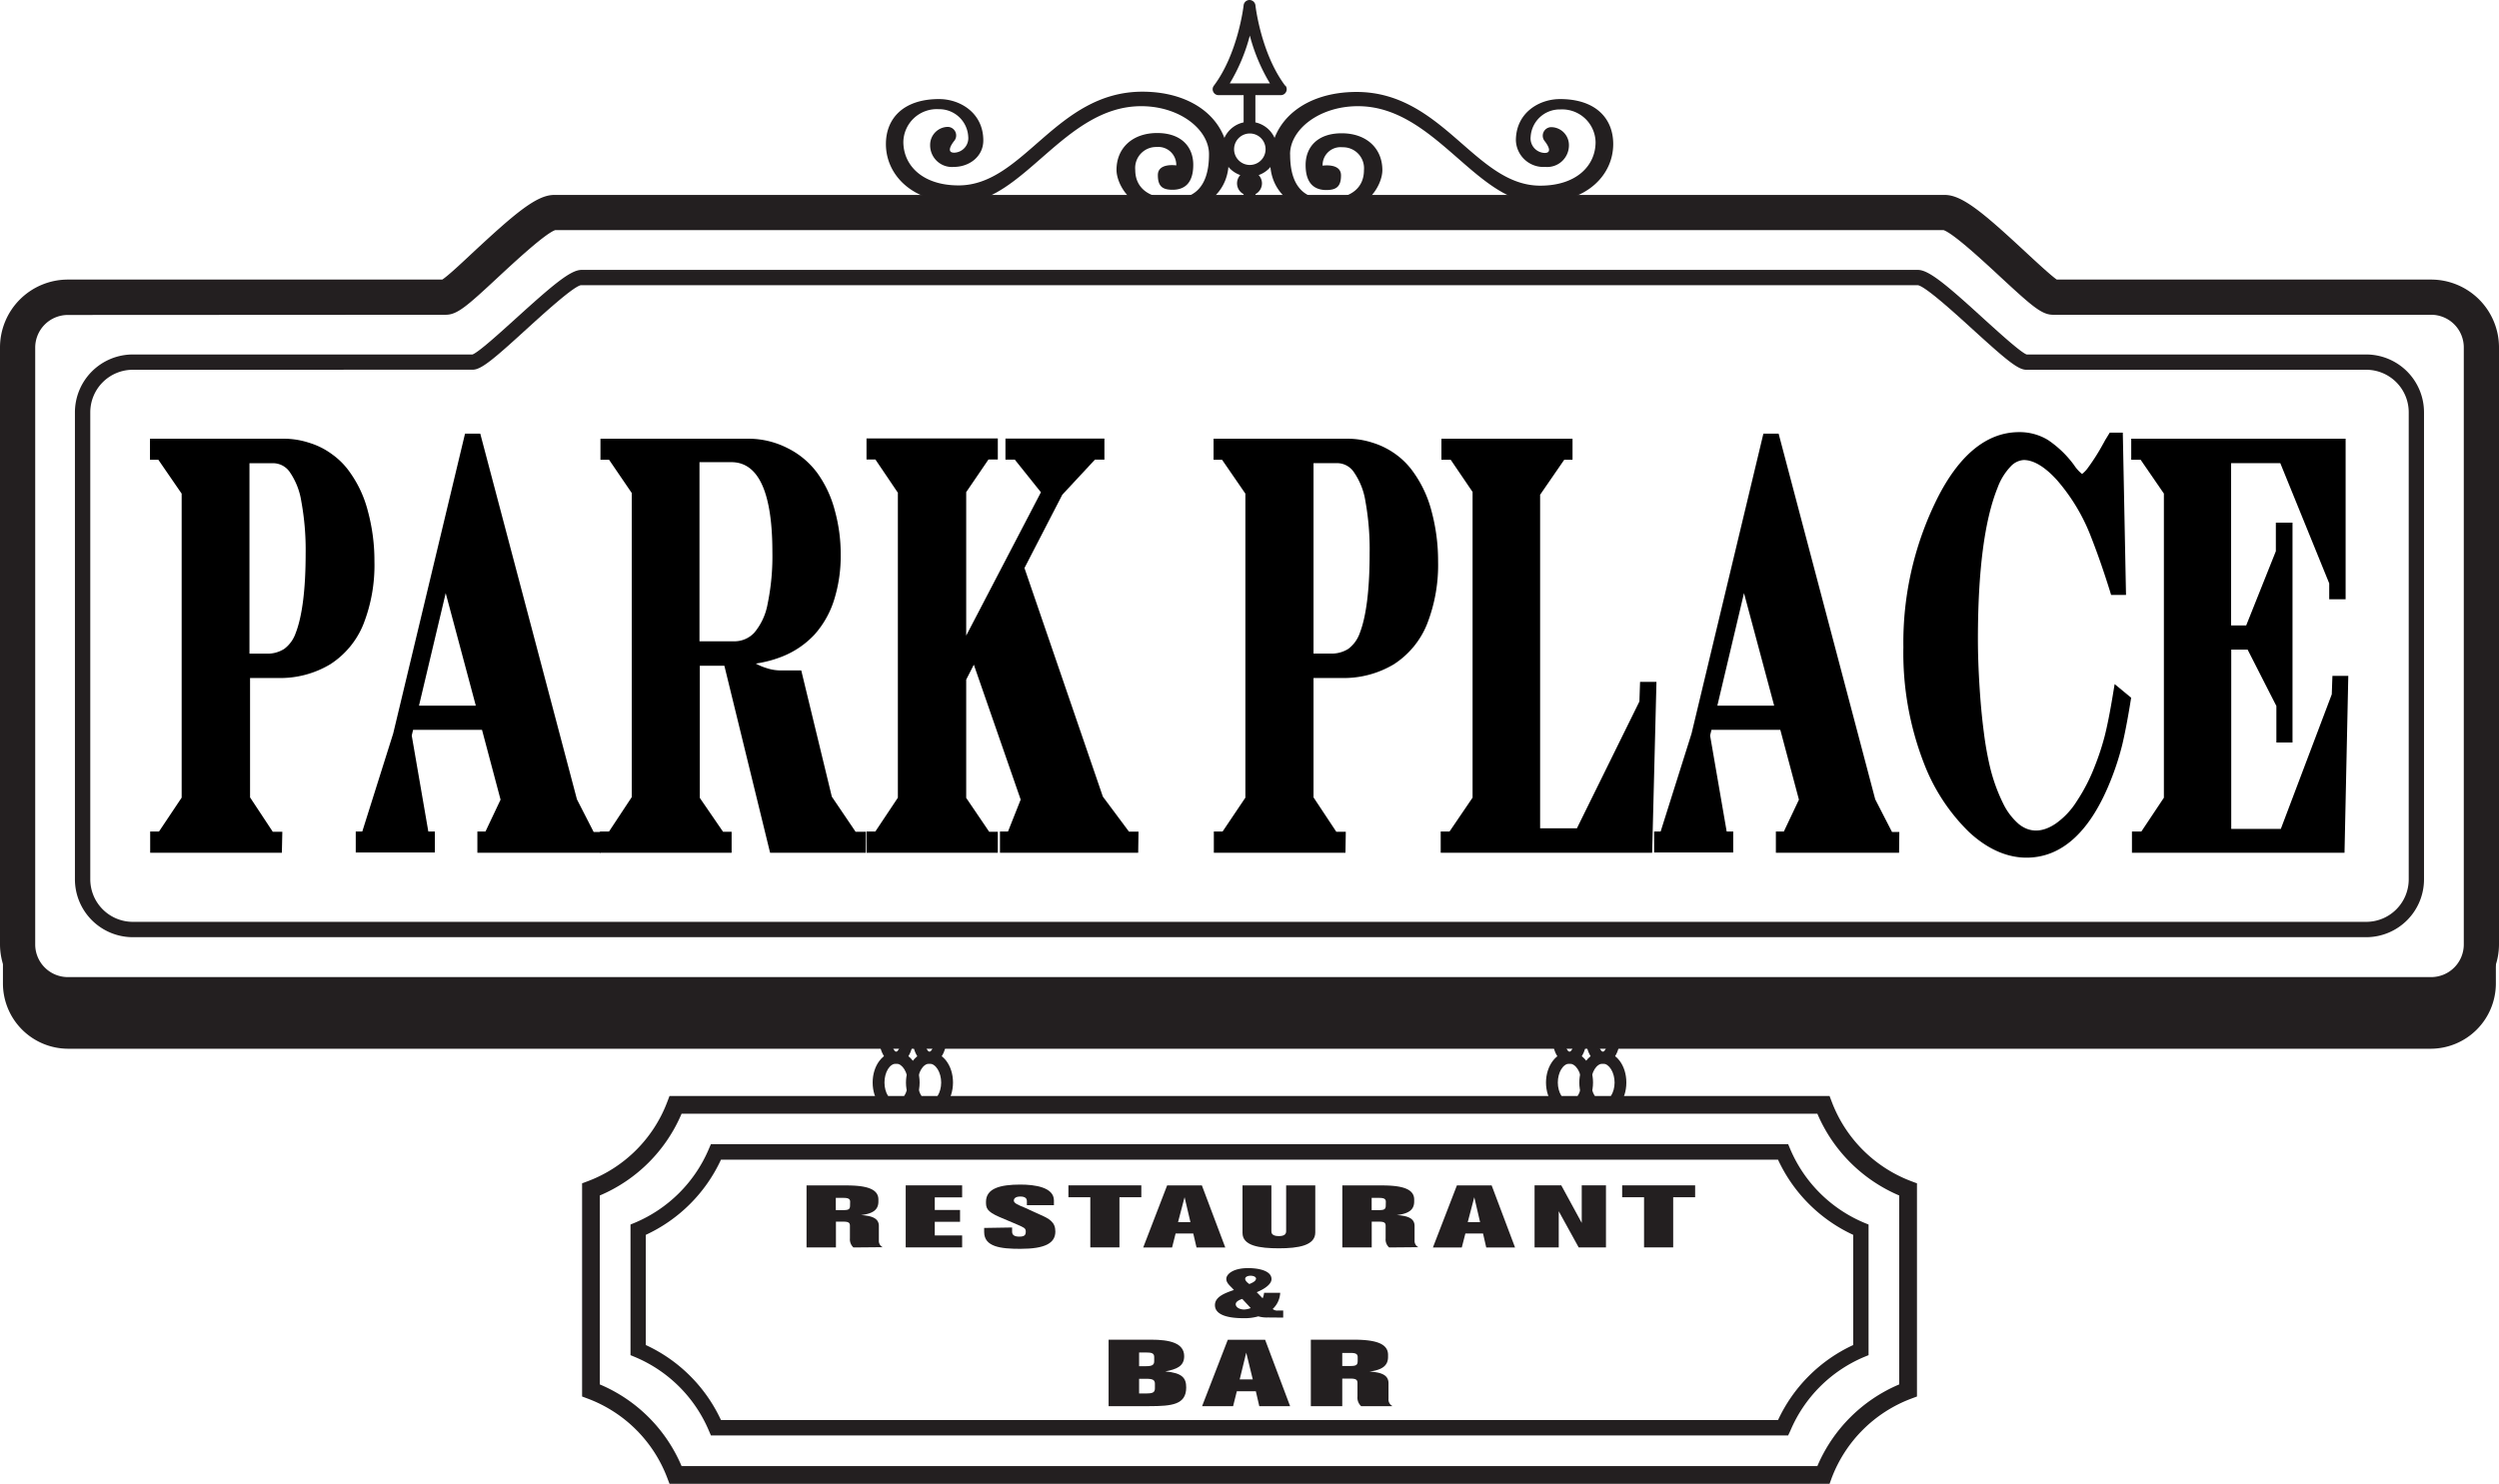 <svg id="Layer_1" data-name="Layer 1" xmlns="http://www.w3.org/2000/svg" xmlns:xlink="https://www.w3.org/1999/xlink" viewBox="0 0 382.56 227.21"><defs><style>.cls-1{fill:none;}.cls-2{clip-path:url(#clip-path);}.cls-3{fill:#231f20;}</style><clipPath id="clip-path" transform="translate(-166.92 -224.67)"><rect class="cls-1" x="3.07" y="3.07" width="569.86" height="569.86"/></clipPath></defs><g class="cls-2"><path class="cls-3" d="M364.41,248.27c0-3.72,4.41-7.34,10.4-7.34,11.74,0,18.06,14.8,27.66,14.8,7.57,0,11.41-4.41,11.41-9,0-3.95-2.71-6.89-8.13-6.89-3.28,0-6.77,2.15-6.77,6.33a4.22,4.22,0,0,0,4.51,4.06,3.32,3.32,0,0,0,3.61-3.38,2.74,2.74,0,0,0-2.71-2.71,1.31,1.31,0,0,0-1,2.14c.45.57,1.24,1.81,0,1.81a2.23,2.23,0,0,1-2.15-2.48,4.45,4.45,0,0,1,4.52-4.18,5.12,5.12,0,0,1,5.42,5c0,3.61-2.93,6.67-8.47,6.67-9.94,0-14.91-14.35-28.12-14.35-7.8,0-13.22,4.29-13.22,10.74,0,4,2.83,7.67,9.26,7.67,5.89,0,7.91-4.4,7.91-6.43,0-3.39-2.48-5.65-6.22-5.65s-5.53,2.14-5.53,4.86,1.25,3.83,3.17,3.83c1.57,0,2.25-.56,2.25-2.25,0-1.92-2.82-1.48-2.82-1.48a2.75,2.75,0,0,1,3.05-2.82,3.21,3.21,0,0,1,3.28,3.51c0,2.48-1.69,4.4-5.87,4.4-2.49,0-5.43-1.13-5.43-6.78" transform="translate(-166.92 -224.67)"/><path class="cls-3" d="M352,248.27c0-3.72-4.41-7.34-10.39-7.34-11.75,0-18.06,14.8-27.67,14.8-7.56,0-11.4-4.41-11.4-9,0-3.95,2.71-6.89,8.13-6.89,3.27,0,6.78,2.15,6.78,6.33,0,2.48-2.15,4.06-4.52,4.06a3.33,3.33,0,0,1-3.62-3.38A2.75,2.75,0,0,1,312,244.1a1.31,1.31,0,0,1,1,2.14c-.46.57-1.24,1.81,0,1.81a2.23,2.23,0,0,0,2.14-2.48,4.44,4.44,0,0,0-4.51-4.18,5.12,5.12,0,0,0-5.42,5c0,3.61,2.93,6.67,8.46,6.67,9.95,0,14.91-14.35,28.13-14.35,7.79,0,13.21,4.29,13.21,10.74,0,4-2.82,7.67-9.26,7.67-5.87,0-7.91-4.4-7.91-6.43,0-3.39,2.49-5.65,6.22-5.65s5.53,2.14,5.53,4.86-1.24,3.83-3.17,3.83c-1.58,0-2.25-.56-2.25-2.25,0-1.92,2.82-1.48,2.82-1.48a2.75,2.75,0,0,0-3-2.82,3.21,3.21,0,0,0-3.28,3.51c0,2.48,1.7,4.4,5.87,4.4,2.48,0,5.42-1.13,5.42-6.78" transform="translate(-166.92 -224.67)"/><path class="cls-3" d="M363.67,237.8c-3.72-4.94-4.56-12.25-4.56-12.32a.93.93,0,0,0-.91-.81.91.91,0,0,0-.9.81c0,.07-.85,7.38-4.56,12.32a.87.87,0,0,0-.08.94.88.88,0,0,0,.79.5h3.85v4.17a4.2,4.2,0,0,0-.51,8.07,1.86,1.86,0,0,0,.51,2.92v1.78a.91.91,0,0,0,1.81,0V254.4a1.89,1.89,0,0,0,1-1.65,1.84,1.84,0,0,0-.51-1.27,4.2,4.2,0,0,0-.5-8.07v-4.17H363a.9.9,0,0,0,.8-.5.89.89,0,0,0-.08-.94m-3.06,9.72a2.41,2.41,0,1,1-2.41-2.41,2.41,2.41,0,0,1,2.41,2.41m-5.48-10.08a27.86,27.86,0,0,0,3.07-7.32,27.91,27.91,0,0,0,3.08,7.32Z" transform="translate(-166.92 -224.67)"/><path class="cls-3" d="M309.21,387.54c-1.47,0-2.58-1.65-2.58-3.85s1.11-3.86,2.58-3.86,2.59,1.66,2.59,3.86S310.69,387.54,309.21,387.54Zm0-5.9c-.2,0-.77.7-.77,2.05s.57,2.05.77,2.05.78-.71.78-2.05S309.41,381.64,309.21,381.64Z" transform="translate(-166.92 -224.67)"/><path class="cls-3" d="M309.21,395.13c-2,0-3.6-2.11-3.6-4.69s1.58-4.7,3.6-4.7,3.6,2.06,3.6,4.7S311.2,395.13,309.21,395.13Zm0-7.59c-1,0-1.79,1.36-1.79,2.9s.83,2.88,1.79,2.88S311,392,311,390.44,310.17,387.54,309.21,387.54Z" transform="translate(-166.92 -224.67)"/><path class="cls-3" d="M412.3,387.54c-1.48,0-2.59-1.65-2.59-3.85s1.11-3.86,2.59-3.86,2.58,1.66,2.58,3.86S413.77,387.54,412.3,387.54Zm0-5.9c-.2,0-.78.7-.78,2.05s.58,2.05.78,2.05.77-.71.77-2.05S412.5,381.64,412.3,381.64Z" transform="translate(-166.92 -224.67)"/><path class="cls-3" d="M412.3,395.13c-2,0-3.61-2.06-3.61-4.69s1.58-4.7,3.61-4.7,3.59,2.06,3.59,4.7S414.31,395.13,412.3,395.13Zm0-7.59c-1,0-1.8,1.33-1.8,2.9s.84,2.88,1.8,2.88,1.79-1.35,1.79-2.88S413.27,387.54,412.3,387.54Z" transform="translate(-166.92 -224.67)"/><path class="cls-3" d="M304.11,387.54c-1.45,0-2.59-1.69-2.59-3.85s1.14-3.86,2.59-3.86,2.58,1.66,2.58,3.86S305.58,387.54,304.11,387.54Zm0-5.9c-.19,0-.78.73-.78,2.05s.59,2.05.78,2.05.77-.71.77-2.05S304.31,381.64,304.11,381.64Z" transform="translate(-166.92 -224.67)"/><path class="cls-3" d="M304.11,395.13c-2,0-3.6-2.06-3.6-4.69s1.58-4.7,3.6-4.7,3.59,2.06,3.59,4.7S306.13,395.13,304.11,395.13Zm0-7.59c-1,0-1.79,1.33-1.79,2.9s.82,2.88,1.79,2.88,1.79-1.35,1.79-2.88S305.08,387.54,304.11,387.54Z" transform="translate(-166.92 -224.67)"/><path class="cls-3" d="M407.19,387.54c-1.47,0-2.58-1.65-2.58-3.85s1.11-3.86,2.58-3.86,2.59,1.66,2.59,3.86S408.67,387.54,407.19,387.54Zm0-5.9c-.2,0-.77.7-.77,2.05s.57,2.05.77,2.05.78-.71.78-2.05S407.39,381.64,407.19,381.64Z" transform="translate(-166.92 -224.67)"/><path class="cls-3" d="M407.19,395.13c-2,0-3.6-2.11-3.6-4.69s1.58-4.7,3.6-4.7,3.6,2.06,3.6,4.7S409.21,395.13,407.19,395.13Zm0-7.59c-1,0-1.79,1.36-1.79,2.9s.83,2.88,1.79,2.88S409,392,409,390.44,408.16,387.54,407.19,387.54Z" transform="translate(-166.92 -224.67)"/><path class="cls-3" d="M539.09,376.94H177.31a7.71,7.71,0,0,1-7.68-7.68v6.06a7.7,7.7,0,0,0,7.68,7.68H539.09a7.69,7.69,0,0,0,7.68-7.68v-6.06a7.7,7.7,0,0,1-7.68,7.68" transform="translate(-166.92 -224.67)"/><path class="cls-3" d="M539.09,385.26H177.31a10,10,0,0,1-9.94-9.94v-6.06h4.52a5.42,5.42,0,0,0,5.42,5.42H539.09a5.42,5.42,0,0,0,5.42-5.42H549v6.06A10,10,0,0,1,539.09,385.26ZM172.61,378a5.41,5.41,0,0,0,4.7,2.72H539.09a5.4,5.4,0,0,0,4.7-2.72,9.93,9.93,0,0,1-4.7,1.18H177.31A9.93,9.93,0,0,1,172.61,378Z" transform="translate(-166.92 -224.67)"/><path class="cls-1" d="M539.09,376.94a7.7,7.7,0,0,0,7.68-7.68V277.87a7.69,7.69,0,0,0-7.68-7.68H481.22c-1.76,0-13.3-13-16.57-13H251.75c-3.26,0-14.81,13-16.57,13H177.31a7.7,7.7,0,0,0-7.68,7.68v91.39a7.71,7.71,0,0,0,7.68,7.68Z" transform="translate(-166.92 -224.67)"/><path class="cls-3" d="M539.09,379.65H177.31a10.4,10.4,0,0,1-10.39-10.39V277.87a10.4,10.4,0,0,1,10.39-10.39h57.32c1-.67,3.17-2.73,4.83-4.28,6.35-5.9,9.63-8.68,12.29-8.68h212.9c2.66,0,5.94,2.78,12.29,8.68,1.67,1.55,3.89,3.61,4.84,4.28h57.31a10.4,10.4,0,0,1,10.39,10.39v91.39A10.4,10.4,0,0,1,539.09,379.65ZM177.31,272.9a5,5,0,0,0-5,5v91.39a5,5,0,0,0,5,5H539.09a5,5,0,0,0,5-5V277.87a5,5,0,0,0-5-5H481.22c-1.73,0-3.19-1.28-8-5.73-2.53-2.35-7.2-6.69-8.76-7.23H251.91c-1.55.54-6.23,4.88-8.76,7.23-4.78,4.45-6.24,5.73-8,5.73Zm287.1-13Zm-212.42,0" transform="translate(-166.92 -224.67)"/><path class="cls-3" d="M529.16,368.18H187.25a8.87,8.87,0,0,1-8.86-8.86V287.8a8.87,8.87,0,0,1,8.86-8.85h52c.93-.33,4.24-3.34,6.68-5.55,5.52-5,8.31-7.4,10-7.4H460.54c1.67,0,4.47,2.38,10,7.43,2.42,2.19,5.71,5.19,6.63,5.52h52A8.86,8.86,0,0,1,538,287.8v71.52A8.86,8.86,0,0,1,529.16,368.18ZM187.25,281.29a6.52,6.52,0,0,0-6.51,6.51v71.52a6.52,6.52,0,0,0,6.51,6.51H529.16a6.51,6.51,0,0,0,6.5-6.51V287.8a6.51,6.51,0,0,0-6.5-6.51H477.1c-1.27,0-3.14-1.59-8.13-6.13-2.73-2.49-7.3-6.65-8.46-6.82H255.86c-1.12.16-5.67,4.31-8.39,6.78-5,4.57-6.89,6.16-8.18,6.16ZM239.17,279Z" transform="translate(-166.92 -224.67)"/><path class="cls-3" d="M447,451.88H269.41l-.33-.87a20.82,20.82,0,0,0-12.17-12.17l-.88-.33V405.87l.88-.33a20.85,20.85,0,0,0,12.17-12.17l.33-.87H447l.33.87a20.9,20.9,0,0,0,12.17,12.17l.88.33v32.64l-.88.33A20.88,20.88,0,0,0,447.32,451Zm-175.73-2.71H445.13a23.6,23.6,0,0,1,12.53-12.51V407.73a23.68,23.68,0,0,1-12.53-12.52H271.26a23.6,23.6,0,0,1-12.52,12.52v28.93A23.51,23.51,0,0,1,271.26,449.17Z" transform="translate(-166.92 -224.67)"/></g><g class="cls-2"><path class="cls-3" d="M440.66,444.47H275.75l-.31-.72a21.16,21.16,0,0,0-11.28-11.27l-.72-.3v-20l.72-.3a21.23,21.23,0,0,0,11.28-11.29l.31-.72H440.66l.3.72a21.23,21.23,0,0,0,11.28,11.29l.73.3v20l-.73.3A21.2,21.2,0,0,0,441,443.75Zm-163.37-2.35H439.11a23.6,23.6,0,0,1,11.51-11.49V413.76a23.6,23.6,0,0,1-11.51-11.51H277.29a23.6,23.6,0,0,1-11.51,11.51v16.87A23.56,23.56,0,0,1,277.29,442.12Z" transform="translate(-166.92 -224.67)"/><path class="cls-3" d="M297.57,415.69a1.68,1.68,0,0,1-.54-1.38v-1.93c0-.46-.19-.64-1-.64h-1.14v3.95h-4.5v-9.5h6c2.85,0,5,.4,5,2.16v.31c0,1.3-.89,1.86-2.66,2.07,1.41.11,2.73.36,2.73,1.67v2.25a1.07,1.07,0,0,0,.58,1Zm-.51-7c0-.42-.26-.59-1-.59h-1.19v1.87H296c.85,0,1.05-.13,1.05-.74Z" transform="translate(-166.92 -224.67)"/><polygon class="cls-3" points="138.65 191.01 138.65 181.51 147.29 181.51 147.29 183.35 143.1 183.35 143.1 185.28 146.97 185.28 146.97 187.09 143.1 187.09 143.1 189.18 147.29 189.18 147.29 191.01 138.65 191.01"/><path class="cls-3" d="M321.86,412.63v.64c0,.43.24.76,1.09.76s1-.27,1-.79-.31-.62-1.36-1.08L319.86,411c-1.92-.84-2-1.39-2-2.29,0-2.09,2.21-2.65,5.27-2.65,2.22,0,5.13.41,5.13,2.42v.74h-4.14v-.64c0-.43-.31-.69-1-.69-.89,0-1,.44-1,.61,0,.43.71.7,1.66,1.09l2.19,1c1.64.7,2.51,1.23,2.51,2.66,0,1.77-1.55,2.65-5.35,2.65-3,0-5.55-.29-5.55-2.58v-.62Z" transform="translate(-166.92 -224.67)"/><polygon class="cls-3" points="171.37 183.33 171.37 191.01 166.91 191.01 166.91 183.33 163.56 183.33 163.56 181.51 174.72 181.51 174.72 183.33 171.37 183.33"/><path class="cls-3" d="M350.09,415.69l-.5-2.14h-2.7l-.54,2.14h-4.42l3.66-9.5h5.32l3.58,9.5ZM348.26,408l-1,3.81h1.9Z" transform="translate(-166.92 -224.67)"/><path class="cls-3" d="M361.55,406.19v7c0,.2,0,.76,1.14.76.94,0,1.12-.37,1.12-.76v-7h4.46v7.21c0,2-2.6,2.42-5.58,2.42s-5.56-.39-5.56-2.35v-7.28Z" transform="translate(-166.92 -224.67)"/><path class="cls-3" d="M379.58,415.69a1.63,1.63,0,0,1-.54-1.38v-1.93c0-.46-.2-.64-1-.64h-1.13v3.95h-4.5v-9.5h6c2.83,0,5,.4,5,2.16v.31c0,1.3-.89,1.86-2.66,2.07,1.41.11,2.72.36,2.72,1.67v2.25a1.07,1.07,0,0,0,.58,1Zm-.51-7c0-.42-.27-.59-1-.59h-1.17v1.87H378c.85,0,1.06-.13,1.06-.74Z" transform="translate(-166.92 -224.67)"/><path class="cls-3" d="M394.44,415.69l-.49-2.14h-2.7l-.55,2.14h-4.42l3.67-9.5h5.32l3.58,9.5ZM392.61,408l-1,3.81h1.89Z" transform="translate(-166.92 -224.67)"/><polygon class="cls-3" points="241.67 191.01 238.62 185.47 238.62 191.01 234.92 191.01 234.92 181.51 239.01 181.51 242.14 187.26 242.14 181.51 245.85 181.51 245.85 191.01 241.67 191.01"/><polygon class="cls-3" points="256.14 183.33 256.14 191.01 251.68 191.01 251.68 183.33 248.33 183.33 248.33 181.51 259.5 181.51 259.5 183.33 256.14 183.33"/><path class="cls-3" d="M361,426.41a4.71,4.71,0,0,1-1.45-.17,7.58,7.58,0,0,1-2.27.28c-2.87,0-4.37-.7-4.37-2s1.56-1.85,2.9-2.32c-.49-.59-1.16-1-1.16-1.7s1-1.65,3.34-1.65c1.46,0,3.58.34,3.58,1.69,0,.77-1.06,1.51-2.26,2l.9.93a2.49,2.49,0,0,0,.22-.84h2.47a3.6,3.6,0,0,1-1.15,2.48,1.05,1.05,0,0,0,.76.24h.85v1.08Zm-3.91-2.84c-.34.11-1,.37-1,.81s.54.81,1.3.81a3,3,0,0,0,1-.22Zm2.12-3.07c0-.3-.37-.48-.85-.48s-.82.2-.82.47.29.57.64.8c.35-.15,1-.41,1-.79" transform="translate(-166.92 -224.67)"/><path class="cls-3" d="M343.12,429.81c2.83,0,5.08.49,5.08,2.53,0,1.53-1.14,2-2.9,2.33,2.6.23,3.21,1,3.21,2.46,0,2.62-2.15,2.86-5.66,2.86h-6.22V429.81Zm-1.82,4.06h1.06c.91,0,1.25-.18,1.25-.75v-.66c0-.56-.36-.69-1.25-.69H341.3Zm0,4.18h1.06c1,0,1.36-.15,1.36-.78v-.7c0-.58-.3-.77-1.32-.77h-1.1Z" transform="translate(-166.92 -224.67)"/><path class="cls-3" d="M359.7,440l-.53-2.29h-2.91l-.57,2.29h-4.75l3.94-10.18h5.71L364.42,440Zm-2-8.2-1,4.09h2Z" transform="translate(-166.92 -224.67)"/><path class="cls-3" d="M375.3,440a1.76,1.76,0,0,1-.57-1.48v-2.05c0-.51-.21-.7-1.1-.7H372.4V440h-4.81V429.81h6.47c3.05,0,5.35.43,5.35,2.32v.33c0,1.39-1,2-2.85,2.23,1.51.11,2.92.37,2.92,1.79v2.4a1.13,1.13,0,0,0,.63,1.11Zm-.54-7.53c0-.46-.29-.63-1.08-.63H372.4v2h1.23c.91,0,1.13-.15,1.13-.8Z" transform="translate(-166.92 -224.67)"/></g><g class="cls-2"><path d="M190.94,292.91h19.52a11.18,11.18,0,0,1,3.46.57,10.33,10.33,0,0,1,3.26,1.65,9.65,9.65,0,0,1,2.43,2.47,16.6,16.6,0,0,1,2.61,5.63,28.08,28.08,0,0,1,.93,7.4,23.61,23.61,0,0,1-1.59,9.17,12,12,0,0,1-4.69,5.7,13.81,13.81,0,0,1-7.48,1.93h-5.32v19.66l4,6h1v1.09H191V353.1h.86l4-5.92V299.93L191.72,294h-.78Zm13.13,1.62v31.28h3.69a5.74,5.74,0,0,0,3.31-.92,6,6,0,0,0,2.11-2.85c1.07-2.7,1.61-6.89,1.61-12.6a42.12,42.12,0,0,0-.69-8.26,11.59,11.59,0,0,0-2-5,4.13,4.13,0,0,0-3.35-1.67Z" transform="translate(-166.92 -224.67)"/><path d="M210.07,355.25H189.91V352h1.35l3.47-5.19V300.26l-3.57-5.19h-1.28v-3.22h20.58a12.5,12.5,0,0,1,3.78.62,11.51,11.51,0,0,1,3.58,1.81,11.3,11.3,0,0,1,2.67,2.72,17.74,17.74,0,0,1,2.75,5.95,29.06,29.06,0,0,1,1,7.68,24.74,24.74,0,0,1-1.67,9.58,13.13,13.13,0,0,1-5.11,6.19,14.9,14.9,0,0,1-8,2.09h-4.26v18.28l3.48,5.27h1.46Zm-17-2.12h13.7L203,347.41V294H193l3.88,5.63v47.9ZM211,294a5.53,5.53,0,0,1,1.87,1.54,12.7,12.7,0,0,1,2.25,5.43,43.25,43.25,0,0,1,.71,8.48c0,5.89-.55,10.14-1.68,13a7.17,7.17,0,0,1-2.5,3.33,6.44,6.44,0,0,1-1,.57,12.21,12.21,0,0,0,5.66-1.73,11,11,0,0,0,4.28-5.21,22.7,22.7,0,0,0,1.51-8.76,27.28,27.28,0,0,0-.89-7.12,15.81,15.81,0,0,0-2.44-5.27,8.88,8.88,0,0,0-2.2-2.25,9.72,9.72,0,0,0-3-1.5A10.68,10.68,0,0,0,211,294Zm-5.89,30.76h2.63a4.7,4.7,0,0,0,2.71-.74,5.06,5.06,0,0,0,1.72-2.37c1-2.55,1.54-6.66,1.54-12.2a41.19,41.19,0,0,0-.67-8.05,10.78,10.78,0,0,0-1.82-4.53,3.11,3.11,0,0,0-2.52-1.27h-3.59Z" transform="translate(-166.92 -224.67)"/><path d="M238.91,292.12h.67l14.62,55.31,2.91,5.67h.71v1.09H241.07V353.1h.86l2.76-5.84-3.16-11.85H229.32l-.46,1.89,2.73,15.8h.86v1.09h-10V353.1h.7l5-15.8Zm-3.83,19-5.36,22.63h11.42Z" transform="translate(-166.92 -224.67)"/><path d="M258.88,355.25H240V352h1.24l2.31-4.88-2.84-10.69H230.16l-.21.87,2.54,14.7h1v3.21H221.38V352h1L227.11,337l11-45.93h2.33l14.8,56,2.56,5h1.12Zm-15.79-2.12h12.84l-2.75-5.43-13.9-52.57-3.76,15.76h.59l6.42,24h-.05l3.33,12.51Zm-18.84,0h6.27l-2.22-12.87Zm6.81-20.4h8.7l-4.61-17.24Z" transform="translate(-166.92 -224.67)"/><path d="M259.9,292.91h21.58a12,12,0,0,1,5.48,1.33,11.57,11.57,0,0,1,4.22,3.53,16.5,16.5,0,0,1,2.46,5.29,24,24,0,0,1,.88,6.56,21.2,21.2,0,0,1-.95,6.56,13.27,13.27,0,0,1-2.79,4.94,12.41,12.41,0,0,1-4.61,3.11,18.48,18.48,0,0,1-6.15,1.23v.18a6.74,6.74,0,0,0,1.33,1.14A10.46,10.46,0,0,0,284,328a7.83,7.83,0,0,0,2.38.39h2.37l4.54,18.7,4.06,6h1.07v1.09H285.64l-7-28.64H273v21.63l4.06,5.92h.81v1.09h-18V353.1h.89l4-6V299.83l-4-5.82h-.82ZM273,294.36v29.56h6.26a5.22,5.22,0,0,0,3.92-1.6,10.29,10.29,0,0,0,2.33-4.89,36.58,36.58,0,0,0,.77-8.25q0-14.82-7.34-14.82Z" transform="translate(-166.92 -224.67)"/><path d="M299.45,355.25H284.81l-7-28.64h-3.76v20.24l3.56,5.19h1.31v3.21H258.77V352h1.38l3.48-5.27V300.16l-3.47-5.09h-1.32v-3.22h22.64a13.15,13.15,0,0,1,6,1.44,12.58,12.58,0,0,1,4.6,3.87,17.25,17.25,0,0,1,2.62,5.61,25.13,25.13,0,0,1,.92,6.85,22.5,22.5,0,0,1-1,6.88,14.49,14.49,0,0,1-3,5.33,13.61,13.61,0,0,1-5,3.39,18.12,18.12,0,0,1-4,1.06,8.48,8.48,0,0,0,1.67.7,6.81,6.81,0,0,0,2.08.35h3.21l4.68,19.33,3.64,5.38h1.57Zm-13-2.12h9.59l-3.79-5.6,0-.19-4.34-17.89h-1.54a9.22,9.22,0,0,1-2.7-.44,11.6,11.6,0,0,1-2.87-1.34,4.69,4.69,0,0,1-.64-.46Zm-24.5,0h13.81l-3.85-5.63V294H262l3.77,5.54v47.9ZM282,294c3.51,1.75,5.29,6.84,5.29,15.19a37.85,37.85,0,0,1-.79,8.49,11.52,11.52,0,0,1-2.6,5.39,6.27,6.27,0,0,1-1.37,1.07,15.92,15.92,0,0,0,3.21-.88,11.32,11.32,0,0,0,4.22-2.86,12.2,12.2,0,0,0,2.56-4.54,20.15,20.15,0,0,0,.9-6.23,22.94,22.94,0,0,0-.85-6.27,15.13,15.13,0,0,0-2.29-5,10.3,10.3,0,0,0-3.84-3.21A11.07,11.07,0,0,0,282,294Zm-8,28.87h5.2a4.18,4.18,0,0,0,3.16-1.28,9.41,9.41,0,0,0,2.06-4.39,36.12,36.12,0,0,0,.74-8c0-9.13-2.12-13.76-6.28-13.76h-4.88Z" transform="translate(-166.92 -224.67)"/><polygon points="133.7 68.23 151.68 68.23 151.68 69.33 150.74 69.33 146.84 75.07 146.84 101.65 160.6 75.25 155.81 69.33 154.93 69.33 154.93 68.23 167.96 68.23 167.96 69.33 167.11 69.33 161.71 75.16 155.64 86.92 167.82 122.5 172.25 128.43 173.18 128.43 173.18 129.52 154.1 129.52 154.1 128.43 154.99 128.43 157.34 122.5 149.26 99.07 146.84 103.81 146.84 122.5 150.85 128.43 151.68 128.43 151.68 129.52 133.7 129.52 133.7 128.43 134.56 128.43 138.5 122.5 138.5 75.16 134.56 69.33 133.7 69.33 133.7 68.23"/><path d="M341.16,355.25H320V352h1.23l1.94-4.89L316,326.45l-1.17,2.29v18.11l3.52,5.19h1.32v3.21h-20.1V352h1.35l3.45-5.18v-46.7l-3.44-5.09h-1.36v-3.22h20.1v3.22h-1.43l-3.41,5V322l11.44-21.95-4-5h-1.43v-3.22h15.15v3.22h-1.45l-5,5.38-5.79,11.22,12,35,4,5.37h1.46ZM323,353.13h14.83l-4.08-5.45-.05-.16L321.91,313l-5,9.61,8.49,24.61Zm-20.3,0h13.77l-3.81-5.63V328.23l.86-1.69-.86-.21V299.42l3.71-5.45H302.74l3.75,5.54v48ZM324.06,294l4,4.93,4.57-4.93Z" transform="translate(-166.92 -224.67)"/><path d="M353.76,292.91h19.52a11.24,11.24,0,0,1,3.47.57,10.66,10.66,0,0,1,3.26,1.65,10.17,10.17,0,0,1,2.43,2.47,16.59,16.59,0,0,1,2.6,5.63,27.67,27.67,0,0,1,.94,7.4,23.6,23.6,0,0,1-1.6,9.17,12.07,12.07,0,0,1-4.69,5.7,13.78,13.78,0,0,1-7.48,1.93h-5.32v19.66l4,6h1v1.09h-18V353.1h.85l4-5.92V299.93l-4.1-5.92h-.77Zm13.13,1.62v31.28h3.69a5.74,5.74,0,0,0,3.31-.92A6.16,6.16,0,0,0,376,322c1.06-2.7,1.59-6.89,1.59-12.6a41.45,41.45,0,0,0-.68-8.26,11.59,11.59,0,0,0-2-5,4.13,4.13,0,0,0-3.35-1.67Z" transform="translate(-166.92 -224.67)"/><path d="M372.89,355.25H352.74V352h1.34l3.49-5.19V300.26L354,295.07H352.7v-3.22h20.58a12.36,12.36,0,0,1,3.79.62,12,12,0,0,1,3.57,1.8,11.51,11.51,0,0,1,2.67,2.73,17.86,17.86,0,0,1,2.76,5.95,29.26,29.26,0,0,1,1,7.68,24.8,24.8,0,0,1-1.68,9.58,13.15,13.15,0,0,1-5.11,6.19,14.92,14.92,0,0,1-8,2.09H368v18.28l3.49,5.27h1.45Zm-17-2.12h13.71l-3.79-5.72V294h-10l3.89,5.62V347.5ZM373.82,294a5.41,5.41,0,0,1,1.89,1.54A12.55,12.55,0,0,1,378,301a42.56,42.56,0,0,1,.7,8.48c0,5.88-.54,10.13-1.67,13a7.25,7.25,0,0,1-2.49,3.33,6.2,6.2,0,0,1-1,.57,12,12,0,0,0,5.67-1.73,10.86,10.86,0,0,0,4.27-5.22,22.45,22.45,0,0,0,1.52-8.75,26.74,26.74,0,0,0-.9-7.12,15.81,15.81,0,0,0-2.43-5.27,9.48,9.48,0,0,0-2.21-2.26,9.88,9.88,0,0,0-2.95-1.49A10.61,10.61,0,0,0,373.82,294ZM368,324.75h2.63a4.76,4.76,0,0,0,2.71-.73,5.13,5.13,0,0,0,1.73-2.38c1-2.56,1.52-6.67,1.52-12.2a41.37,41.37,0,0,0-.65-8.05,10.68,10.68,0,0,0-1.83-4.52,3.09,3.09,0,0,0-2.52-1.28H368Z" transform="translate(-166.92 -224.67)"/><polygon points="221.71 68.23 239.66 68.23 239.66 69.33 238.89 69.33 234.7 75.43 234.7 127.9 242.05 127.9 252.01 107.67 252.09 105.43 252.48 105.43 251.88 129.52 221.61 129.52 221.61 128.43 222.46 128.43 226.49 122.5 226.49 74.99 222.63 69.33 221.71 69.33 221.71 68.23"/><path d="M419.84,355.25H387.47V352h1.35l3.53-5.19V300L389,295.07h-1.42v-3.22h20.07v3.22h-1.27l-3.69,5.36v51.08h5.63l9.57-19.43.1-3h2.51Zm-10-2.12h7.9l.42-16.88Zm-19.22,0h9.91V299.77l4-5.8H390.81l3.66,5.36V347.5Z" transform="translate(-166.92 -224.67)"/><path d="M437.67,292.12h.67L453,347.43l2.92,5.67h.71v1.09H439.84V353.1h.85l2.75-5.84-3.15-11.85h-12.2l-.46,1.89,2.73,15.8h.84v1.09h-10V353.1h.71l5-15.8Zm-3.83,19-5.36,22.63H439.9Z" transform="translate(-166.92 -224.67)"/><path d="M457.64,355.25H438.78V352H440l2.31-4.88-2.85-10.69H428.92l-.21.87,2.54,14.7h1v3.21H420.14V352h1L425.87,337l11-45.93h2.33l14.79,56,2.57,5h1.12Zm-15.79-2.12h12.84l-2.76-5.43L438,295.13l-3.76,15.76h.58l6.42,24h0l3.33,12.51Zm-18.84,0h6.28l-2.23-12.87Zm6.81-20.4h8.7l-4.62-17.24Z" transform="translate(-166.92 -224.67)"/><path d="M491.39,331.38l.64.53c-.44,2.69-.86,4.84-1.24,6.47a42,42,0,0,1-1.6,5q-4.44,11.49-12,11.49c-2.78,0-5.47-1.21-8.09-3.64a28.09,28.09,0,0,1-6.61-10.08,45.33,45.33,0,0,1-3.08-17.43,48.15,48.15,0,0,1,5.32-22.81q4.76-9.06,11.34-9.07a7.3,7.3,0,0,1,3.85,1.05,14.82,14.82,0,0,1,3.74,3.6c.87,1.19,1.55,1.8,2,1.8s1-.41,1.65-1.21a32.15,32.15,0,0,0,2.52-3.93c.2-.35.3-.55.33-.61l.38-.62h.4l.45,22.73h-.42c-1-3.16-1.95-5.89-2.84-8.16a30,30,0,0,0-5.39-9c-2.1-2.33-4.08-3.48-5.94-3.48a4,4,0,0,0-2.74,1.27,10.19,10.19,0,0,0-2.26,3.64q-3.06,7.62-3.06,23.55c0,2.32.09,4.77.25,7.36s.39,4.95.67,7.08a51,51,0,0,0,1,5.45,27.44,27.44,0,0,0,2.05,5.76,10.82,10.82,0,0,0,2.68,3.51,5.13,5.13,0,0,0,3.26,1.21,6.43,6.43,0,0,0,3.65-1.24,13,13,0,0,0,3.49-3.69,28.09,28.09,0,0,0,2.87-5.55,41.18,41.18,0,0,0,1.56-4.77c.38-1.5.8-3.57,1.24-6.21" transform="translate(-166.92 -224.67)"/><path d="M477.15,356c-3,0-6-1.32-8.81-3.93a29.38,29.38,0,0,1-6.87-10.46,46.64,46.64,0,0,1-3.17-17.83,49.38,49.38,0,0,1,5.45-23.3c3.36-6.4,7.49-9.64,12.28-9.64a8.36,8.36,0,0,1,4.4,1.2,16.12,16.12,0,0,1,4,3.85,5.91,5.91,0,0,0,1.22,1.36,4.52,4.52,0,0,0,.78-.78,31.74,31.74,0,0,0,2.42-3.79c.18-.31.28-.5.3-.55l.74-1.21h2l.49,24.85h-2.28l-.23-.75c-.92-2.94-1.87-5.66-2.82-8.08a29.11,29.11,0,0,0-5.19-8.7c-1.87-2.08-3.61-3.13-5.15-3.13a3,3,0,0,0-2,1,9.4,9.4,0,0,0-2,3.27c-2,4.95-3,12.74-3,23.16,0,2.19.08,4.58.25,7.29s.39,4.95.66,7a48.9,48.9,0,0,0,.95,5.33,26.66,26.66,0,0,0,2,5.54,9.81,9.81,0,0,0,2.4,3.16c1.72,1.38,3.66,1.28,5.66-.08a11.88,11.88,0,0,0,3.2-3.4A27.64,27.64,0,0,0,487.6,342a39.13,39.13,0,0,0,1.52-4.63c.39-1.54.8-3.6,1.22-6.13l.3-1.82,2.53,2.09-.1.6c-.43,2.68-.86,4.88-1.25,6.54a41.58,41.58,0,0,1-1.64,5.16C487.06,351.86,482.67,356,477.15,356Zm-1.12-63c-3.94,0-7.44,2.86-10.4,8.51a47.13,47.13,0,0,0-5.2,22.31,44.61,44.61,0,0,0,3,17,27.48,27.48,0,0,0,6.35,9.72c2.6,2.4,5.21,3.49,7.84,3.34a6.3,6.3,0,0,1-3-1.37,11.69,11.69,0,0,1-3-3.84,28.43,28.43,0,0,1-2.14-6,53.54,53.54,0,0,1-1-5.57c-.28-2.11-.51-4.52-.68-7.15s-.25-5.19-.25-7.43c0-10.69,1.05-18.75,3.13-24a11.55,11.55,0,0,1,2.51-4,5,5,0,0,1,3.41-1.56Zm9.49,6.44a35.33,35.33,0,0,1,3.55,6.75q.56,1.41,1.11,2.94l-.28-14a24.35,24.35,0,0,1-1.81,2.69C487.51,298.48,486.6,299.43,485.52,299.36Z" transform="translate(-166.92 -224.67)"/><polygon points="327.32 68.23 357.99 68.23 357.99 90.7 357.6 90.7 357.6 89.07 349.83 69.86 340.53 69.86 340.53 96.83 344.62 96.83 349.5 84.6 349.5 81.09 349.93 81.09 349.93 112.63 349.54 112.63 349.54 107.85 344.7 98.42 340.49 98.42 340.49 127.98 349.87 127.98 357.99 106.53 358.06 104.56 358.38 104.56 357.88 129.52 327.43 129.52 327.43 128.43 328.38 128.43 332.32 122.5 332.32 75.25 328.26 69.33 327.32 69.33 327.32 68.23"/><path d="M525.83,355.25H493.29V352h1.44l3.45-5.18V300.25l-3.56-5.18h-1.44v-3.22H526v24.58h-2.51V314L516,295.59h-7.53v24.85h2.31l4.54-11.37V304.7h2.55v33.67H515.4v-5.59L511,324.15h-2.51V351.6h7.59l7.8-20.61.1-2.82h2.43Zm-8.08-2.12h6l.34-16.79Zm-21.2,0h9.8l0-59.16h-9.95l3.86,5.63v47.9Zm15.84-30.88,3.4,6.64V313.71ZM517.67,294l6.18,15.28V294Z" transform="translate(-166.92 -224.67)"/></g></svg>